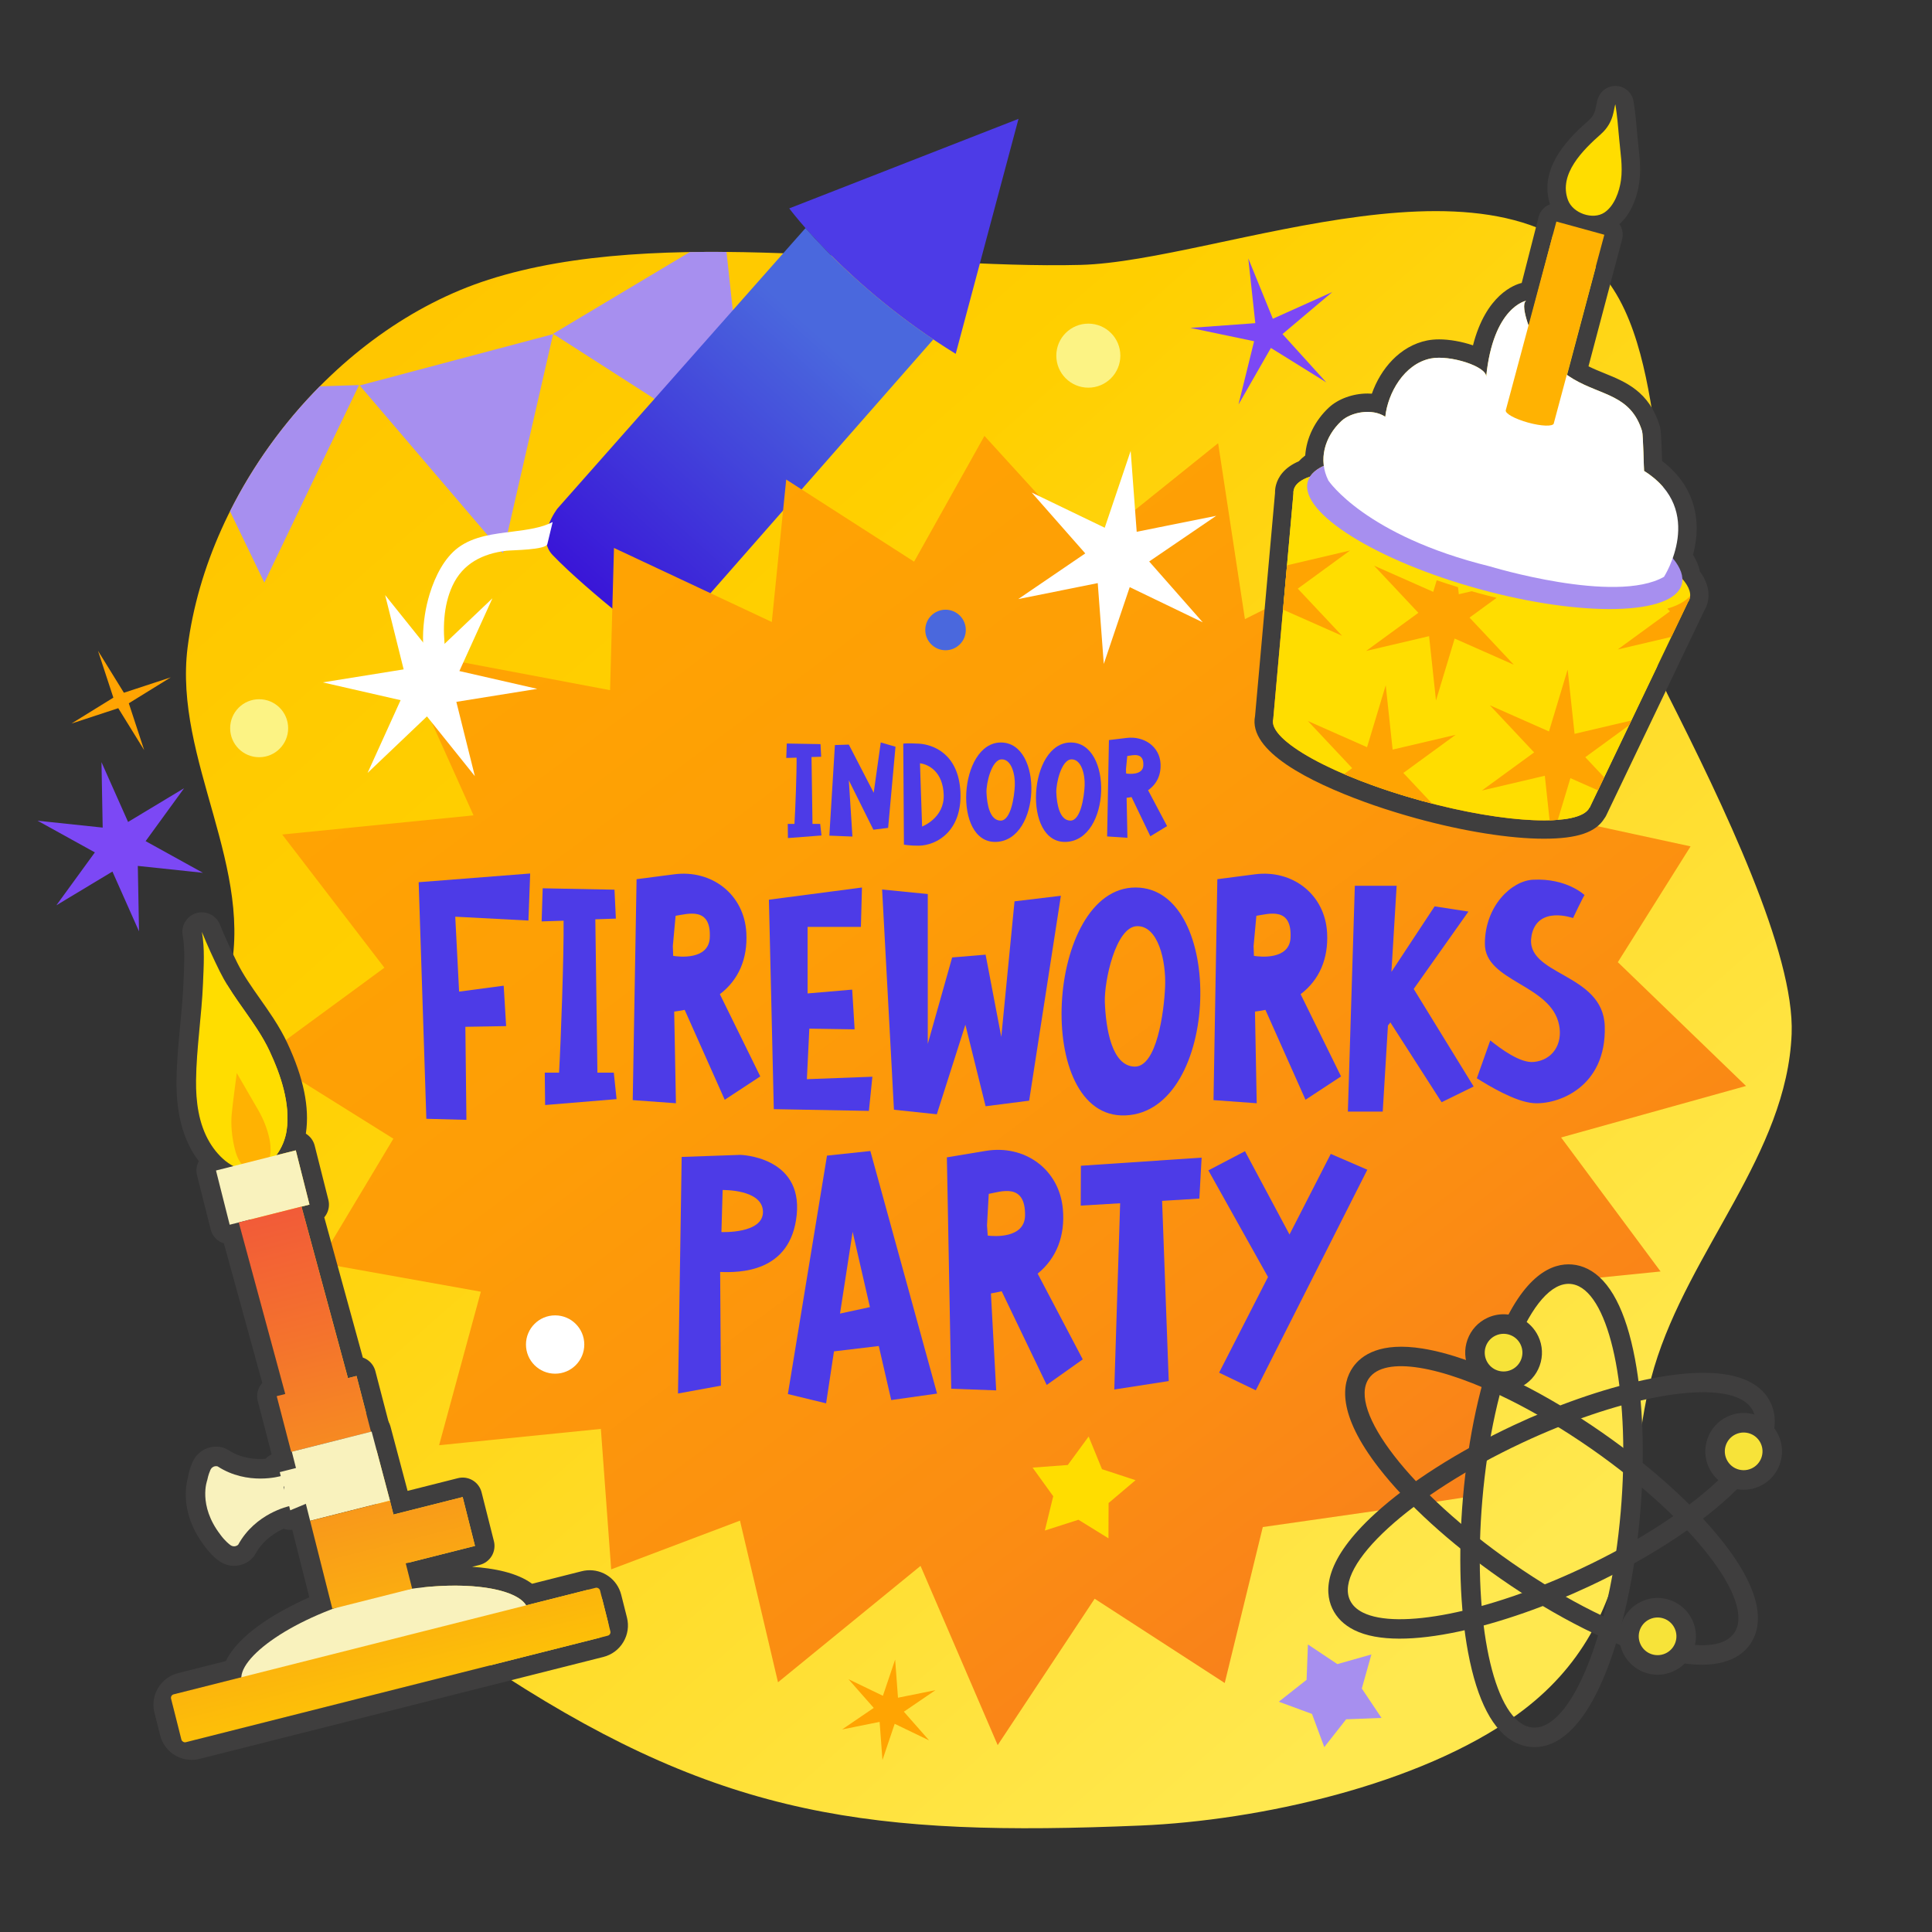 <?xml version="1.0" encoding="UTF-8"?>
<svg id="Layer_1" data-name="Layer 1" xmlns="http://www.w3.org/2000/svg" xmlns:xlink="http://www.w3.org/1999/xlink" viewBox="0 0 1080 1080">
  <rect x="0" y="0" width="1080" height="1080" fill="#333333" stroke="none"/>
  <defs>
    <style>
      .cls-1 {
        fill: url(#linear-gradient);
      }

      .cls-1, .cls-2, .cls-3, .cls-4, .cls-5, .cls-6, .cls-7, .cls-8, .cls-9, .cls-10, .cls-11, .cls-12, .cls-13, .cls-14, .cls-15, .cls-16, .cls-17, .cls-18 {
        stroke-width: 0px;
      }

      .cls-2 {
        fill: url(#linear-gradient-4);
      }

      .cls-3 {
        fill: url(#linear-gradient-2);
      }

      .cls-4 {
        fill: url(#linear-gradient-3);
      }

      .cls-5 {
        fill: url(#linear-gradient-5);
      }

      .cls-6 {
        fill: url(#linear-gradient-6);
      }

      .cls-19 {
        isolation: isolate;
      }

      .cls-7 {
        fill: #f7e339;
      }

      .cls-8 {
        fill: #f9f2bd;
      }

      .cls-9 {
        fill: #4d3be7;
      }

      .cls-10 {
        fill: #7c48f5;
      }

      .cls-11 {
        fill: #4a68dd;
      }

      .cls-12 {
        fill: #3f3e3e;
      }

      .cls-13 {
        fill: #a78fef;
      }

      .cls-14 {
        fill: #fcf384;
      }

      .cls-15 {
        fill: #ffa402;
      }

      .cls-16 {
        fill: #fff;
      }

      .cls-17 {
        fill: #fd0;
      }

      .cls-18 {
        fill: #ffb202;
      }
    </style>
    <linearGradient id="linear-gradient" x1="927.87" y1="935.18" x2="174.33" y2="74.32" gradientUnits="userSpaceOnUse">
      <stop offset=".08" stop-color="#ffe84f"/>
      <stop offset=".68" stop-color="#ffcf00"/>
      <stop offset=".86" stop-color="#ffc800"/>
      <stop offset=".98" stop-color="#ffc101"/>
    </linearGradient>
    <linearGradient id="linear-gradient-2" x1="299.48" y1="367.96" x2="576.67" y2="59.97" gradientUnits="userSpaceOnUse">
      <stop offset="0" stop-color="#3600d7"/>
      <stop offset=".22" stop-color="#3d28d9"/>
      <stop offset=".58" stop-color="#4a68dd"/>
    </linearGradient>
    <linearGradient id="linear-gradient-3" x1="1122.38" y1="1344.05" x2="240.67" y2="167.26" gradientUnits="userSpaceOnUse">
      <stop offset="0" stop-color="#f1503e"/>
      <stop offset=".25" stop-color="#f67126"/>
      <stop offset=".5" stop-color="#fb8d12"/>
      <stop offset=".73" stop-color="#fe9e06"/>
      <stop offset=".9" stop-color="#ffa402"/>
    </linearGradient>
    <linearGradient id="linear-gradient-4" x1="249.37" y1="645.38" x2="350.32" y2="980.74" gradientTransform="translate(-75.87 -10.44) rotate(2.56)" gradientUnits="userSpaceOnUse">
      <stop offset="0" stop-color="#f1503e"/>
      <stop offset=".31" stop-color="#f4742c"/>
      <stop offset="1" stop-color="#ffcf00"/>
    </linearGradient>
    <linearGradient id="linear-gradient-5" x1="269.35" y1="639.36" x2="370.3" y2="974.73" xlink:href="#linear-gradient-4"/>
    <linearGradient id="linear-gradient-6" x1="251.12" y1="644.85" x2="352.07" y2="980.21" gradientTransform="translate(163.48 -53.84) rotate(16.73)" xlink:href="#linear-gradient-4"/>
  </defs>
  <path class="cls-1" d="M908.24,173.35c-1.95-4.19-4.11-8.16-6.52-11.86-57.42-88.07-220.08-15.41-297.65-13.41-98.58,2.55-234.69-22.68-331.09,8.3-86.07,27.66-156.77,115.78-168.11,205.54-7.95,62.99,38.78,124.09,22.79,186.57-14.87,58.1,2.65,113.54,27.75,171.78,25.07,58.2,74.4,182.84,126.74,216.63,122.45,79.05,205.75,89.92,355.58,83.58,65.8-2.78,155.57-22.54,210.1-61.8,74.3-53.5,58.7-133.67,76.89-194.39,19.7-65.77,74.14-119.24,76.82-186.32,1.8-45.16-38.3-128.31-69.58-190.26-18.35-36.34,4.5-72.02-1.85-112.17-4.88-30.82-7.85-72.07-21.87-102.18Z"/>
  <g>
    <g class="cls-19">
      <polygon class="cls-13" points="201.08 215.47 281.16 309.24 309.2 186.78 201.08 215.47"/>
    </g>
    <path class="cls-13" d="M128.58,285.82l19.2,39.84,52.92-110.41-21.96.72c-20.23,20.44-37.36,44.27-50.17,69.84Z"/>
    <path class="cls-13" d="M385.58,140.91l-76.42,45.68,109.46,70.21-12.5-115.97c-6.88-.06-13.73-.04-20.54.08Z"/>
  </g>
  <g>
    <path class="cls-9" d="M534.25,197.8l35.1-131.36-128.16,50.05s32.49,43.97,93.06,81.31Z"/>
    <path class="cls-3" d="M450.28,127.49h0c12.14,13.82,36.32,38.58,71.46,62.22l-151.61,172.68s-41.49-31.58-61.19-52.1c-9.68-10.08,2.68-26.02,2.68-26.02l138.66-156.77Z"/>
  </g>
  <path class="cls-16" d="M240.21,331.96c3.07-10,8.29-20.19,15.95-25.86,8.72-6.46,20.05-7.63,30.49-8.95,8.16-1.04,15.94-2.06,22.29-5.32,0,0-2.96,12.28-2.96,12.29-.81,3.35-19.71,3.37-22.91,3.75-13.26,1.59-24.4,7.11-30.19,19.69-5.15,11.19-5.44,24.3-3.93,36.33.11.85.22,1.69.35,2.54.48,3.14,2.1,7.18,1.42,10.36-.46,2.11-2.36,3.37-4.1,4.39-2.37,1.4-2.95,1.37-4.5-.88-2.34-3.41-3.67-7.49-4.49-11.5-1.69-8.23-1.37-16.92-.1-25.2.56-3.65,1.45-7.63,2.68-11.64Z"/>
  <polygon class="cls-4" points="976.03 607.06 872.67 635.86 928.27 710.76 856.51 717.99 837.91 760.63 824.52 806.27 821.19 836.66 772.19 844.15 705.91 853.63 684.63 940.81 611.92 893.7 557.71 975.53 514.59 875.35 434.91 940.4 413.65 850.05 341.65 877.28 335.89 798.77 245.46 807.88 268.8 722.07 178.33 705.88 219.9 636.54 146.87 590.88 214.88 540.96 157.76 466.5 264.7 455.79 223.27 363.58 341.04 385.81 343.22 306.3 431.44 347.69 439.5 268.06 510.99 313.98 550.31 243.67 607.68 306.62 680.94 247.74 695.92 346.1 794.13 296.78 774.57 400.14 854.61 401.73 836.82 449.67 945.04 473.13 904.38 537.86 976.03 607.06"/>
  <g class="cls-19">
    <polygon class="cls-16" points="617.02 371.16 613.65 325.96 569.21 334.88 606.67 309.36 576.72 275.33 617.55 295.01 632.05 252.06 635.42 297.27 679.86 288.34 642.4 313.87 672.35 347.89 631.52 328.21 617.02 371.16"/>
  </g>
  <polygon class="cls-15" points="493.3 983.87 491.71 962.55 470.76 966.76 488.42 954.73 474.3 938.68 493.55 947.96 500.39 927.71 501.98 949.03 522.93 944.82 505.27 956.85 519.39 972.9 500.14 963.62 493.3 983.87"/>
  <polygon class="cls-10" points="697.8 144.44 711.53 178.18 744.76 163.25 716.92 186.74 741.38 213.73 710.44 194.51 692.33 226.11 701.05 190.75 665.4 183.29 701.72 180.65 697.8 144.44"/>
  <circle class="cls-14" cx="608.38" cy="198.81" r="17.9"/>
  <circle class="cls-16" cx="310.32" cy="751.6" r="16.3"/>
  <g>
    <path class="cls-12" d="M903.01,58.3c1,6.25,1.54,12.56,2.08,18.87.67,7.81,2.14,15.71,1.05,23.55-.87,6.31-3.69,14.34-9.2,18.06-1.87,1.26-4.12,1.83-6.45,1.83-5.76,0-11.98-3.49-13.94-8.66-5.55-14.64,8.58-28.31,18.4-37,7.55-6.68,7.03-14.51,8.07-16.64M903.01,48.03c-3.88,0-7.49,2.2-9.22,5.77-.85,1.75-1.17,3.42-1.47,5.03-.53,2.79-1.08,5.68-4.17,8.42-8.85,7.84-29.59,26.19-21.19,48.33,3.36,8.86,13.26,15.29,23.54,15.29,4.49,0,8.71-1.24,12.19-3.58,10.11-6.81,12.91-19.87,13.64-25.17,1-7.24.26-13.97-.45-20.49-.19-1.78-.39-3.56-.54-5.34-.54-6.39-1.11-13-2.17-19.62-.71-4.42-4.2-7.87-8.63-8.53-.51-.07-1.01-.11-1.51-.11h0Z"/>
    <path class="cls-12" d="M870.03,123.84l26.82,7.37-20.84,78.39c1.17.81,2.36,1.59,3.56,2.31,15.73,9.31,32.08,8.72,38.37,29.11.63,2.05.98,22.14,1.12,22.23,23.39,14.65,20.51,36.1,16.01,48.75,3.41,4.1,5.28,8.02,5.4,11.63,3.49,4.01,4.98,7.71,4.11,10.9,0,0,0,0,0,0-.08.28-.19.55-.31.82-.18.42-.4.82-.66,1.21l-32.6,68.13-.34.7h0s-13.93,29.11-13.93,29.11l-3.49,7.28-4.6,9.62-.15.07c-2.29,4.78-11.65,7.13-25.51,7.13-17.43,0-41.97-3.72-68.5-11.01-1.82-.5-3.63-1.02-5.42-1.54-.48-.14-.96-.28-1.44-.42-1.36-.4-2.72-.81-4.06-1.22-.46-.14-.92-.28-1.38-.42-1.71-.53-3.41-1.07-5.08-1.62,0,0-.01,0-.02,0-1.81-.59-3.59-1.19-5.35-1.8-.16-.05-.32-.11-.47-.17-1.6-.55-3.17-1.11-4.72-1.68-.18-.07-.36-.13-.54-.2-34-12.44-56.83-27.26-54.26-36.61l11.27-125.93c-.04-.77,0-1.53.2-2.25.88-3.19,4.05-5.61,9.1-7.28,1.55-2.42,4.16-4.45,7.7-6.07-1.21-9.09,2.59-18.29,9.83-25.05,3.22-3.01,8.94-5.08,14.6-5.08,3.54,0,7.06.81,9.92,2.72,1.4-13.13,10.46-29.57,25.44-32.58,1.41-.28,2.99-.41,4.68-.41,11.15,0,26.78,5.71,26.27,10.71,3.93-39.23,22.34-42.55,22.34-42.55-2.29,1.51-.65,8.24,1.51,14.31l15.4-58.59M870.02,113.58c-4.51,0-8.64,2.99-9.89,7.55l-9.48,37.04c-3.9.93-19.96,6.44-27.24,34.89-6.27-2.15-13.25-3.35-18.91-3.35-2.41,0-4.67.21-6.7.61-15.27,3.07-26.03,15.87-30.92,29.75-.8-.06-1.61-.09-2.43-.09-8.14,0-16.42,3-21.6,7.84-7.86,7.33-12.54,16.99-13.22,26.8-1.34,1-2.54,2.08-3.6,3.24-8.44,3.63-11.58,9.04-12.71,13.14-.41,1.48-.6,3.01-.58,4.65l-11.16,124.64c-3.96,19.66,30.75,36.84,60.89,47.87l.45.16c1.71.62,3.33,1.2,4.97,1.77l.17.06.33.11c1.81.62,3.64,1.24,5.51,1.85,0,0,.01,0,.02,0h0c1.72.56,3.46,1.12,5.23,1.66l1.17.36.25.08c1.38.42,2.77.84,4.17,1.25l.45.13,1.02.3c1.84.53,3.69,1.06,5.56,1.58,26.31,7.23,52.27,11.37,71.22,11.37s29.11-3.62,33.89-11.35c.4-.53.75-1.09,1.03-1.69l4.6-9.62,3.49-7.28,13.93-29.11.34-.7,32.36-67.62c.37-.62.71-1.28,1.02-1.98.18-.4.55-1.23.83-2.27.02-.08.04-.16.06-.23,1.06-4.1,1.02-10.26-4.27-17.56-.64-3.08-1.94-6.2-3.87-9.31,5.65-21.05-.5-39.72-17.28-52.44,0-.01,0-.03,0-.04-.46-14.88-.7-17.57-1.36-19.69-5.91-19.16-19.14-24.53-30.81-29.27-3.1-1.26-6.08-2.47-8.97-3.92l18.77-70.87c.72-2.63.37-5.43-.98-7.8-1.35-2.37-3.58-4.1-6.2-4.82l-26.82-7.37c-.91-.25-1.83-.37-2.73-.37h0Z"/>
    <path class="cls-17" d="M944.58,334.54c4.05-14.73-42.23-40.28-103.35-57.07-61.13-16.79-113.96-18.47-118-3.74-.2.72-.24,1.48-.2,2.25l-11.27,125.93c-3.24,11.79,33.81,32.24,82.74,45.69,47.62,13.08,88.85,14.67,94.01,3.88l.15-.07,54.96-114.84c.43-.64.77-1.31.97-2.03Z"/>
    <ellipse class="cls-13" cx="835.59" cy="297.97" rx="32.51" ry="108.41" transform="translate(326.92 1024.78) rotate(-74.64)"/>
    <path class="cls-16" d="M742.58,268.63s20.45,30.81,90.29,47.99c0,0,70.06,21.37,97.31,5.83,0,0,23.93-37.24-11.12-59.2-.14-.09-.48-20.18-1.12-22.23-6.29-20.38-22.64-19.79-38.37-29.11-7.95-4.7-15.22-11.6-20.48-19.19-1.4-2.02-10.11-21.85-5.97-24.59,0,0-18.41,3.32-22.34,42.55.58-5.75-20.22-12.45-30.95-10.29-14.98,3.01-24.04,19.45-25.44,32.58-7.44-4.95-19.28-2.53-24.52,2.36-9.46,8.83-13.08,21.82-7.28,33.3Z"/>
    <g>
      <path class="cls-18" d="M868.59,236.6l28.25-105.38-26.82-7.37-28.28,105.48c-.49,1.79,5.12,4.89,12.54,6.92,7.42,2.04,13.83,2.24,14.32.45,0-.03-.02-.08-.01-.11Z"/>
      <path class="cls-17" d="M894.94,74.94c-9.82,8.69-23.95,22.36-18.4,37,2.75,7.26,13.89,11.21,20.4,6.83,5.52-3.71,8.33-11.75,9.2-18.06,1.08-7.84-.39-15.74-1.05-23.55-.54-6.31-1.08-12.62-2.08-18.87-1.04,2.13-.52,9.96-8.07,16.64Z"/>
    </g>
    <path class="cls-15" d="M911.93,402.77l-31.74,7.45-3.86-35.95-10.44,34.61-33.06-14.63,24.75,26.35-29.2,21.31,35.19-8.26,2.67,24.91c1.61-.05,3.13-.13,4.59-.25l7.04-23.32,15.38,6.81,3.49-7.28-10.56-11.24,24.49-17.87,1.26-2.63Z"/>
    <path class="cls-15" d="M794.49,447.6c2.04.56,4.06,1.09,6.08,1.61l-16.09-17.13,29.2-21.31-35.19,8.26-3.86-35.95-10.44,34.61-33.06-14.63,24.75,26.35-4.54,3.31c12.46,5.34,27.16,10.48,43.15,14.87Z"/>
    <polygon class="cls-15" points="725.47 329.05 754.68 307.74 719.48 316 719.46 315.79 717.22 340.79 750.23 355.4 725.47 329.05"/>
    <path class="cls-15" d="M932.06,340.22l1.44,1.53-29.2,21.31,30-7.04,9.31-19.46c.43-.64.77-1.31.97-2.03.12-.44.15-.9.18-1.35-2.62,3-6.95,5.35-12.7,7.04Z"/>
    <path class="cls-15" d="M836.62,334.19c-3.47-.85-6.98-1.75-10.51-2.72-1.15-.32-2.28-.64-3.42-.97l-7.21,1.69-.42-3.94c-4.06-1.25-8.04-2.54-11.92-3.88l-1.95,6.48-33.06-14.63,24.75,26.35-29.2,21.31,35.19-8.26,3.86,35.95,10.44-34.61,33.06,14.63-24.75-26.35,15.14-11.05Z"/>
  </g>
  <g>
    <path class="cls-12" d="M972.75,781.98c3.42,1.7,5.88,4,7.25,6.92,9.1,19.41-33.97,58.8-96.2,87.96-52.88,24.79-102.59,34.22-121.91,24.58-3.42-1.7-5.88-4-7.25-6.92-9.1-19.41,33.97-58.8,96.2-87.96,52.88-24.79,102.58-34.22,121.91-24.58M977.62,772.22h0c-26.51-13.22-85.1,2.76-131.41,24.47-31.07,14.56-58.62,32.13-77.58,49.47-28.18,25.77-28.54,43.05-23.87,53,2.41,5.14,6.53,9.2,12.25,12.05,26.5,13.22,85.1-2.76,131.41-24.47,31.07-14.56,58.62-32.13,77.58-49.47,28.18-25.77,28.54-43.05,23.87-53-2.41-5.14-6.53-9.2-12.25-12.05h0Z"/>
    <path class="cls-12" d="M882.64,719.07c18.45,9.2,28.77,62.67,23.36,125.94-5.85,68.48-27.92,122.51-49.28,120.68-1.62-.14-3.2-.6-4.72-1.35-18.45-9.21-28.77-62.67-23.36-125.94,5.85-68.48,27.92-122.51,49.28-120.68,1.62.14,3.2.6,4.72,1.35M887.51,709.32h0c-2.77-1.38-5.68-2.21-8.66-2.46-10.96-.94-27.05,5.37-41.48,40.72-9.71,23.79-16.67,55.71-19.59,89.9-2.68,31.39-1.66,62,2.88,86.19,5.12,27.26,14.03,44.23,26.48,50.44,2.76,1.38,5.68,2.21,8.66,2.46,10.96.94,27.05-5.37,41.48-40.72,9.71-23.79,16.67-55.71,19.59-89.9,2.68-31.39,1.66-62-2.88-86.19-5.12-27.26-14.03-44.23-26.48-50.44h0Z"/>
    <path class="cls-12" d="M843.91,782.56c14.55,7.26,30.05,16.45,45.61,27.3,56.38,39.31,92.14,85.43,79.87,103.02-8.88,12.73-40.5,7.02-78.67-12.03-14.55-7.26-30.05-16.46-45.61-27.3-56.38-39.31-92.14-85.43-79.87-103.02,8.88-12.73,40.5-7.02,78.67,12.03M848.78,772.8h0c-20.01-9.98-38.5-16.53-53.46-18.94-23.6-3.8-34.25,3.58-39.03,10.43-6.29,9.02-8.87,26.11,14.52,56.29,15.74,20.3,39.91,42.29,68.06,61.92,15.65,10.91,31.45,20.37,46.98,28.12,20.01,9.98,38.49,16.53,53.46,18.94,23.6,3.8,34.25-3.58,39.03-10.43,6.29-9.02,8.87-26.11-14.52-56.29-15.74-20.3-39.91-42.29-68.06-61.92-15.65-10.91-31.45-20.37-46.98-28.12h0Z"/>
    <g>
      <path class="cls-7" d="M967.57,825.62c-3.21-1.6-5.81-4.27-7.33-7.52-1.81-3.87-2.01-8.21-.56-12.22,1.45-4.02,4.38-7.23,8.25-9.04,4.45-2.09,9.53-2.02,13.93.17,3.21,1.6,5.81,4.27,7.33,7.52,3.74,7.99.29,17.53-7.69,21.27-4.45,2.09-9.53,2.03-13.93-.17Z"/>
      <path class="cls-12" d="M979.43,801.89c2.05,1.02,3.78,2.72,4.83,4.95,2.47,5.27.2,11.54-5.07,14.01-3.03,1.42-6.4,1.27-9.18-.11-2.05-1.02-3.78-2.72-4.83-4.95-2.47-5.27-.2-11.54,5.07-14.01,3.03-1.42,6.4-1.27,9.18.11M984.3,792.13h0c-5.9-2.94-12.71-3.03-18.68-.23-10.71,5.02-15.34,17.81-10.32,28.52,2.04,4.36,5.54,7.94,9.84,10.09,5.9,2.94,12.71,3.03,18.68.23,5.19-2.43,9.12-6.74,11.06-12.12s1.68-11.21-.75-16.4c-2.04-4.36-5.54-7.94-9.84-10.08h0Z"/>
    </g>
    <g>
      <path class="cls-7" d="M919.46,929.02c-3.21-1.6-5.81-4.27-7.33-7.52-1.81-3.87-2.01-8.21-.56-12.22,1.45-4.02,4.38-7.23,8.25-9.04,4.45-2.09,9.53-2.02,13.93.17,3.21,1.6,5.81,4.27,7.33,7.52,3.74,7.99.29,17.53-7.69,21.27-4.45,2.09-9.53,2.03-13.93-.17Z"/>
      <path class="cls-12" d="M931.31,905.29c2.05,1.02,3.78,2.72,4.83,4.95,2.47,5.27.2,11.54-5.07,14.01-3.03,1.42-6.4,1.27-9.18-.11-2.05-1.02-3.78-2.72-4.83-4.95-2.47-5.27-.2-11.54,5.07-14.01,3.03-1.42,6.4-1.27,9.18.11M936.18,895.53h0c-5.9-2.94-12.71-3.03-18.68-.23-5.19,2.43-9.12,6.74-11.06,12.12-1.95,5.39-1.68,11.21.75,16.4,2.04,4.36,5.54,7.94,9.84,10.09,5.9,2.94,12.71,3.03,18.68.23,5.19-2.43,9.12-6.74,11.06-12.12,1.95-5.39,1.68-11.21-.75-16.4-2.04-4.36-5.54-7.94-9.84-10.08h0Z"/>
    </g>
    <g>
      <path class="cls-7" d="M833.37,770.44c-3.21-1.6-5.81-4.27-7.34-7.52-3.74-7.98-.29-17.52,7.69-21.26,4.45-2.09,9.53-2.02,13.93.17,3.21,1.6,5.81,4.27,7.33,7.52,1.82,3.87,2.01,8.21.56,12.23s-4.38,7.23-8.25,9.04c-4.45,2.09-9.53,2.03-13.93-.17Z"/>
      <path class="cls-12" d="M845.22,746.71c2.05,1.02,3.78,2.72,4.83,4.95,2.47,5.27.2,11.54-5.07,14.01-3.03,1.42-6.4,1.27-9.18-.11-2.05-1.02-3.78-2.72-4.83-4.95-2.47-5.27-.2-11.54,5.07-14.01,3.03-1.42,6.4-1.27,9.18.11M850.09,736.95h0c-5.9-2.94-12.71-3.03-18.68-.23-5.19,2.43-9.12,6.74-11.06,12.12-1.95,5.39-1.68,11.21.75,16.4,2.04,4.36,5.54,7.94,9.84,10.09,5.9,2.94,12.71,3.03,18.68.23,5.19-2.43,9.12-6.74,11.06-12.12,1.95-5.39,1.68-11.21-.75-16.4-2.04-4.36-5.54-7.94-9.84-10.08h0Z"/>
    </g>
  </g>
  <g>
    <path class="cls-9" d="M381.07,646.73l32.77-1.15s34.84.83,31.53,33.5c-3.31,32.67-32.47,32.32-42.8,31.95l.43,63.56-23.99,4.39,2.05-132.24ZM426.5,677.27c-.29-12.55-22.54-12.04-22.54-12.04l-.68,23.5s23.51,1.09,23.22-11.46Z"/>
    <path class="cls-9" d="M491.23,752.43l-25.03,2.99-4.4,29.05-21.37-5.18,21.87-133.29,24.23-2.58,37.3,135.6-25.63,3.62-6.96-30.21ZM486.29,730.68l-9.66-42.09-7.06,45.71,16.72-3.62Z"/>
    <path class="cls-9" d="M559.96,721.81c-2.21.49-4.22.96-6.03,1.23l2.95,54.19-25.14-.92-2.43-129.34,21.74-3.62c21.54-3.61,41.07,10.06,43.09,32.46,1.35,14.94-3.46,27.47-14.08,36.16l25.2,47.92-20.14,14.3-25.16-52.37ZM552.15,690.7c3.46.48,20.52,1.69,20.86-11.09.34-18.64-13.45-13.48-20.29-12.23l-.98,17.66.41,5.66Z"/>
    <path class="cls-9" d="M670.44,670.01l-20.82,1.28,3.71,100.73-30.44,4.72,3.28-104.11-22.04,1.31.1-22.27,67.49-4.55-1.28,22.89Z"/>
    <path class="cls-9" d="M764.34,653.89l-62.34,123.29-20.51-9.86,27.33-53.46-33.33-59.61,20.46-10.72,24.89,46.57,23.07-45.06,20.44,8.85Z"/>
  </g>
  <g>
    <g>
      <path class="cls-9" d="M459.22,467.04l-18.77,1.44-.09-7.9h3.75c.46-7.31,1.28-28.46,1.19-37.05l-5.77.17.28-8.07,18.86.34.37,7.05-5.4.17.55,37.39h4.3l.73,6.46Z"/>
      <path class="cls-9" d="M463.61,467.13l3.11-50.64,7.78-.26,13.91,26.93,3.94-28.12,8.24,2.38-4.12,45.37-8.24,1.02-13.73-27.61,2.01,31.44-12.91-.51Z"/>
      <path class="cls-9" d="M505.3,472.14l-.37-56.42s1.55-.42,8.97,0c7.42.51,21.88,5.35,22.98,26.94,1.01,21.58-12.91,29.91-23.25,30.08-4.85.08-8.33-.59-8.33-.59ZM527.54,444.44c-.37-13-8.42-17.16-13.27-17.76l1.19,35.35s12.45-4.67,12.08-17.59Z"/>
      <path class="cls-9" d="M559.51,415.06c23.8,0,22.43,54.64-2.65,55.57-24.44.94-20.96-55.57,2.65-55.57ZM567.29,439.19c.27-6.2-1.83-14.87-7.42-14.7-5.58.17-8.61,13.42-8.42,18.52.27,6.54,1.83,15.55,7.78,15.72,5.86.17,7.78-13.34,8.06-19.54Z"/>
      <path class="cls-9" d="M598.54,415.06c23.8,0,22.43,54.64-2.66,55.57-24.44.94-20.96-55.57,2.66-55.57ZM606.32,439.19c.28-6.2-1.83-14.87-7.42-14.7-5.58.17-8.6,13.42-8.42,18.52.28,6.54,1.83,15.55,7.78,15.72,5.86.17,7.78-13.34,8.06-19.54Z"/>
      <path class="cls-9" d="M632.53,445.56c-1.01.17-1.92.34-2.75.42l.46,22.35-11.35-.76,1.01-53.87,9.89-1.19c9.79-1.19,18.4,4.84,18.95,14.27.37,6.29-2.01,11.47-6.96,14.96l10.62,20.05-9.34,5.69-10.53-21.92ZM629.51,432.39c1.56.26,9.25,1.02,9.61-4.33.46-7.82-5.86-5.86-8.97-5.44l-.73,7.39.09,2.38Z"/>
    </g>
    <g>
      <path class="cls-9" d="M238.33,625.42l-4.29-132.26,62.33-4.87-.97,26.3-40.91-2.15,2.15,41.88,24.93-3.31,1.36,22.59-22.79.39.59,52.01-22.4-.59Z"/>
      <path class="cls-9" d="M344.65,614.41l-39.93,3.31-.19-18.11h7.99c.97-16.75,2.73-65.26,2.53-84.93l-12.27.39.59-18.51,40.13.78.78,16.17-11.49.39,1.17,85.71h9.15l1.56,14.81Z"/>
      <path class="cls-9" d="M382.73,564.52c-2.15.39-4.09.78-5.85.97l.97,51.23-24.15-1.75,2.15-123.5,21.04-2.73c20.85-2.73,39.15,11.1,40.32,32.72.78,14.42-4.28,26.3-14.8,34.29l22.59,45.97-19.87,13.05-22.4-50.26ZM376.31,534.33c3.31.59,19.67,2.34,20.45-9.93.98-17.92-12.47-13.44-19.09-12.47l-1.56,16.95.2,5.45Z"/>
      <path class="cls-9" d="M432.56,620.01l-2.73-117.07,52.01-6.82-.59,22.01h-29.8v37.21l24.93-2.14,1.36,22.21-25.32-.39-1.37,28.25,36.62-1.37-1.95,19.09-53.18-.97Z"/>
      <path class="cls-9" d="M498.71,601.3l-5.6-104.06,25.52,2.53v83.76l13.63-48.31,18.7-1.56,8.77,45.97,7.4-75.78,25.91-3.11-17.73,114.54-24.35,3.12-11.3-45.58-15.97,50.06-23.96-2.53-1.03-19.05"/>
      <path class="cls-9" d="M634.75,496.12c50.64,0,47.72,125.25-5.65,127.4-52.01,2.15-44.61-127.4,5.65-127.4ZM651.31,551.44c.59-14.22-3.89-34.09-15.78-33.7-11.88.39-18.31,30.78-17.92,42.46.59,15,3.9,35.65,16.56,36.04,12.47.39,16.56-30.59,17.14-44.81Z"/>
      <path class="cls-9" d="M707.38,564.52c-2.14.39-4.09.78-5.84.97l.97,51.23-24.15-1.75,2.14-123.5,21.04-2.73c20.84-2.73,39.15,11.1,40.32,32.72.78,14.42-4.29,26.3-14.81,34.29l22.6,45.97-19.87,13.05-22.4-50.26ZM700.96,534.33c3.31.59,19.67,2.34,20.45-9.93.97-17.92-12.47-13.44-19.09-12.47l-1.56,16.95.19,5.45Z"/>
      <path class="cls-9" d="M777.23,571.54l-1.36,1.75-2.92,48.11h-19.48l3.89-126.23h23.37l-2.92,48.11,24.15-36.62,18.89,2.92-30.58,43.25,33.51,54.54-17.92,8.77-28.64-44.61Z"/>
      <path class="cls-9" d="M856.16,522.94c3.31-16.95,23.18-9.74,23.18-9.74,0,0,5.45-11.49,6.43-12.86,0,0-9.93-9.55-28.83-8.57-11.88.58-26.88,14.61-26.88,35.84s37.01,22.59,41.49,45.39c2.14,10.71-3.7,19.67-14.22,20.65-7.65.71-18.46-7.43-24.26-12.04l-7.51,21.15c7.02,4.4,21.34,13.01,31.38,13.88,13.25,1.17,41.11-8.38,40.13-42.85-.78-30.39-45.38-28.25-40.9-50.84Z"/>
    </g>
  </g>
  <g>
    <g>
      <path class="cls-12" d="M165.09,820.74l6.22,21.26-9.07,2.29-5.87-21.35,8.72-2.2M164.19,809.87c-.59.05-1.18.15-1.77.3l-8.72,2.2c-5.84,1.47-9.38,7.41-7.91,13.25l5.87,21.35c1.33,5.25,6.25,8.64,11.48,8.2.59-.05,1.18-.15,1.77-.3l9.07-2.29c2.83-.72,5.26-2.54,6.74-5.05,1.48-2.52,1.89-5.52,1.13-8.35l-6.22-21.26c-1.39-5.17-6.27-8.48-11.44-8.05h0Z"/>
      <path class="cls-12" d="M120.44,819.62c.69-.06,1.2.1,1.2.1,10.27,6.67,21.15,7.22,28.07,6.63,4.42-.37,7.22-1.21,7.22-1.21l1.93,7.65.86,1.52,1.93,7.65s-18.86,3.93-28.48,21.53c0,0-.8.82-2.04.92-.84.07-1.87-.18-3-1.23,0,0-2.22-1.64-4.7-4.96h0s-.02-.02-.03-.04c-.08-.11-.16-.23-.24-.34-12.64-16.45-7.32-30.4-7.32-30.4h0c.63-3.18,1.52-5.07,1.52-5.07.73-2.14,2.1-2.68,3.1-2.76M119.53,808.75h0c-5.58.47-10.24,4.12-12.31,9.57-.5,1.16-1.41,3.59-2.09,7l.08.02c-2.59,9.09-2.46,23.76,9.19,39.02l.07.1c.07.1.14.2.21.29h0c2.7,3.61,5.28,5.87,6.43,6.79,3.15,2.74,7,4.06,10.92,3.73,4.76-.4,7.82-3.04,8.92-4.15.7-.72,1.3-1.53,1.78-2.41,6.97-12.76,21.08-16.07,21.22-16.1,2.87-.65,5.4-2.44,6.94-4.94,1.54-2.51,2.05-5.54,1.33-8.39l-1.93-7.65-.86-1.52-1.93-7.65c-.73-2.88-2.6-5.34-5.18-6.81-1.93-1.1-4.13-1.57-6.31-1.39-.74.06-1.47.2-2.19.41,0,0,0,0,0,0,0,0-1.98.54-5.03.79-5.51.46-13.66-.01-21.21-4.91-.84-.55-1.76-.97-2.71-1.27-.95-.29-2.9-.75-5.33-.55h0Z"/>
      <path class="cls-12" d="M112.85,520.91c3.04,7.52,6.45,14.92,10.05,22.19,5.66,11.43,13.85,21.36,20.75,32.01,2.63,4.06,5.08,8.23,7.13,12.62,6.17,13.22,11.6,29.32,9.47,44.07-.71,4.89-2.72,9.95-5.85,14.02l10.95-2.77,7.65,30.32-4.47,1.13,25.98,95.88,4.78-1.21,8.11,31.16-44.61,11.26-8.11-31.16,4.78-1.21-25.98-95.88,29.09-7.35-34.18,8.63-7.65-30.32,9.71-2.45c-5.56-2.88-10.21-8.13-13.27-13.26-6.17-10.36-7.74-22.84-7.6-34.7.22-18.2,3.2-36.35,3.9-54.56.36-9.33,1.02-19.19-.64-28.43M111.94,510.04c-.71.06-1.42.19-2.12.39-5.37,1.55-8.7,6.91-7.71,12.42,1.27,7.06.93,15.17.6,23.01l-.13,3.06c-.31,7.93-1.05,15.77-1.84,24.06-.95,10.01-1.94,20.36-2.07,30.79-.2,16.53,2.78,29.75,9.13,40.42.81,1.36,1.92,3.08,3.33,4.94-1.3,2.4-1.66,5.21-.99,7.87l7.65,30.32c.97,3.83,3.85,6.67,7.37,7.76l21.46,78c-2.4,2.62-3.48,6.35-2.54,10.05l8.11,31.16c.71,2.8,2.5,5.21,4.99,6.7,1.97,1.18,4.25,1.69,6.5,1.5.59-.05,1.18-.15,1.76-.29l44.61-11.26c5.84-1.47,9.38-7.41,7.91-13.25l-8.11-31.16c-.71-2.8-2.5-5.21-4.99-6.7-.65-.39-1.32-.7-2.03-.94l-21.56-78.4c.4-.47.76-.97,1.08-1.51,1.48-2.48,1.92-5.46,1.21-8.26l-7.65-30.32c-.7-2.79-2.48-5.18-4.94-6.67.02-.12.04-.24.05-.36,2.08-14.38-1.31-30.82-10.37-50.25-2.06-4.42-4.56-8.85-7.86-13.94-2.41-3.72-4.95-7.32-7.41-10.81-4.79-6.8-9.31-13.23-12.72-20.1-3.84-7.76-7.02-14.77-9.72-21.44-1.82-4.5-6.34-7.18-11.02-6.78h0Z"/>
      <path class="cls-12" d="M207.75,800.24l10.23,38.63,1.96,7.76,38.69-9.77,6.89,27.31-38.69,9.77,3.57,14.14c3.38-.46,6.69-.83,9.91-1.1,27.42-2.3,48.8,2.17,53.81,10.42l33.76-8.52c.39-.1.78-.16,1.17-.2,3.48-.29,6.78,1.98,7.66,5.47l3.2,12.67c.98,3.88-1.39,7.85-5.27,8.83l-225.7,56.98c-.39.1-.78.16-1.17.2-3.48.29-6.78-1.98-7.66-5.47l-3.2-12.67c-.98-3.88,1.39-7.85,5.27-8.83l32.72-8.26c.55-10.77,21.33-27.1,51.66-38.45l-.78.2-12.42-49.21-10.23-38.63,44.61-11.26M206.83,789.38c-.59.05-1.18.15-1.76.29l-44.61,11.26c-5.84,1.47-9.38,7.41-7.91,13.25l10.23,38.63,10.13,40.12c-19.85,8.71-39.99,21.56-46.64,35.6l-26.76,6.76c-9.72,2.45-15.63,12.36-13.18,22.08l3.2,12.67c2.19,8.67,10.24,14.41,19.15,13.67.98-.08,1.97-.25,2.92-.49l225.7-56.98c4.7-1.19,8.66-4.14,11.15-8.31,2.49-4.17,3.21-9.06,2.02-13.76l-3.2-12.67c-2.19-8.67-10.24-14.41-19.15-13.67-.98.08-1.97.25-2.92.49l-27.76,7.01c-8.44-6.26-21.56-8.7-33.52-9.48l4.27-1.08c2.8-.71,5.21-2.5,6.7-4.99,1.48-2.48,1.92-5.46,1.21-8.26l-6.89-27.31c-1.33-5.25-6.25-8.64-11.48-8.2-.59.05-1.18.15-1.77.3l-28.11,7.1-9.52-35.82c-.71-2.8-2.5-5.21-4.99-6.7-1.97-1.18-4.25-1.69-6.5-1.5h0Z"/>
    </g>
    <g>
      <path class="cls-17" d="M143.65,575.11c-6.9-10.65-15.09-20.58-20.75-32.01-3.6-7.27-7.01-14.67-10.05-22.19,1.67,9.24,1.01,19.1.64,28.43-.71,18.21-3.68,36.36-3.9,54.56-.15,11.86,1.43,24.34,7.6,34.7,5.04,8.47,14.4,17.31,25.1,15.18,10.16-2.02,16.56-12.35,17.96-21.98,2.14-14.75-3.3-30.85-9.47-44.07-2.05-4.39-4.49-8.56-7.13-12.62Z"/>
      <path class="cls-18" d="M132.35,599.81s11.97,20.68,11.98,20.69c2.89,4.99,5.13,10.57,6.3,16.21,1.05,5.11,1.38,11.81-3.36,15.25-3.37,2.44-8.4,2.53-11.45-.48-2.73-2.69-4-6.67-4.83-10.31-1.32-5.77-2.03-12.35-1.47-18.22.74-7.73,1.89-15.43,2.83-23.14Z"/>
      <path class="cls-8" d="M295.03,899.51c3.24,12.83-30.97,28.19-75.13,39.34-44.16,11.15-81.56,13.86-84.8,1.04-3.24-12.83,28.91-36.33,73.07-47.48,44.16-11.15,83.62-5.72,86.86,7.11Z"/>
      <rect class="cls-8" x="123.86" y="648.21" width="46.01" height="31.27" transform="translate(-158.04 56.15) rotate(-14.17)"/>
      <polygon class="cls-2" points="194.5 770.39 168.53 674.5 133.47 683.35 159.45 779.24 154.67 780.44 162.78 811.6 207.39 800.33 199.28 769.18 194.5 770.39"/>
      <path class="cls-8" d="M217.98,838.87l-10.23-38.63-44.61,11.26,2.31,9.14-9.07,2.29.56,2.21s-18.47,5.49-35.29-5.43c0,0-3.07-.95-4.29,2.66,0,0-.89,1.89-1.52,5.07h0s-5.32,13.95,7.32,30.4c.08.11.16.23.24.34.01.01.02.03.03.04h0c2.48,3.32,4.7,4.96,4.7,4.96,2.79,2.6,5.04.31,5.04.31,9.62-17.6,28.48-21.53,28.48-21.53l-.37-1.47.96,3.79,8.73-3.64,2.39,9.48,44.61-11.26ZM158.86,832.8l-.37-1.47.31-.68.06,2.15Z"/>
      <polygon class="cls-5" points="219.94 846.64 217.98 838.87 173.36 850.14 185.79 899.35 230.4 888.09 226.83 873.95 265.52 864.18 258.63 836.87 219.94 846.64"/>
      <rect class="cls-6" x="94.75" y="916.95" width="247.32" height="27.61" rx="2" ry="2" transform="translate(-221.2 81.78) rotate(-14.17)"/>
    </g>
    <g>
      <polygon class="cls-10" points="56.73 426.06 71.59 459.48 102.92 440.61 81.4 470.2 113.42 487.9 77.04 484.05 77.71 520.63 62.85 487.2 31.51 506.07 53.03 476.49 21.02 458.79 57.4 462.63 56.73 426.06"/>
      <polygon class="cls-15" points="95.45 378.65 72 393.14 80.6 419.33 66.11 395.88 39.93 404.48 63.37 389.99 54.78 363.8 69.26 387.25 95.45 378.65"/>
    </g>
  </g>
  <polygon class="cls-13" points="772.26 960.32 761.26 943.89 766.62 924.85 747.59 930.24 731.14 919.26 730.39 939.02 714.86 951.27 733.42 958.1 740.28 976.65 752.5 961.1 772.26 960.32"/>
  <polygon class="cls-17" points="608.56 803.02 596.9 818.94 577.22 820.4 588.76 836.41 584.07 855.58 602.86 849.55 619.64 859.93 619.71 840.2 634.77 827.44 616.03 821.28 608.56 803.02"/>
  <circle class="cls-14" cx="144.87" cy="407.08" r="16.21"/>
  <circle class="cls-11" cx="528.56" cy="352.16" r="11.33"/>
  <polygon class="cls-16" points="215.3 332.66 225.64 374.19 180.41 381.46 223.94 391.4 205.48 432.07 238.67 400.48 265.45 433.87 255.1 392.34 300.34 385.07 256.8 375.12 275.26 334.46 242.07 366.04 215.3 332.66"/>
</svg>